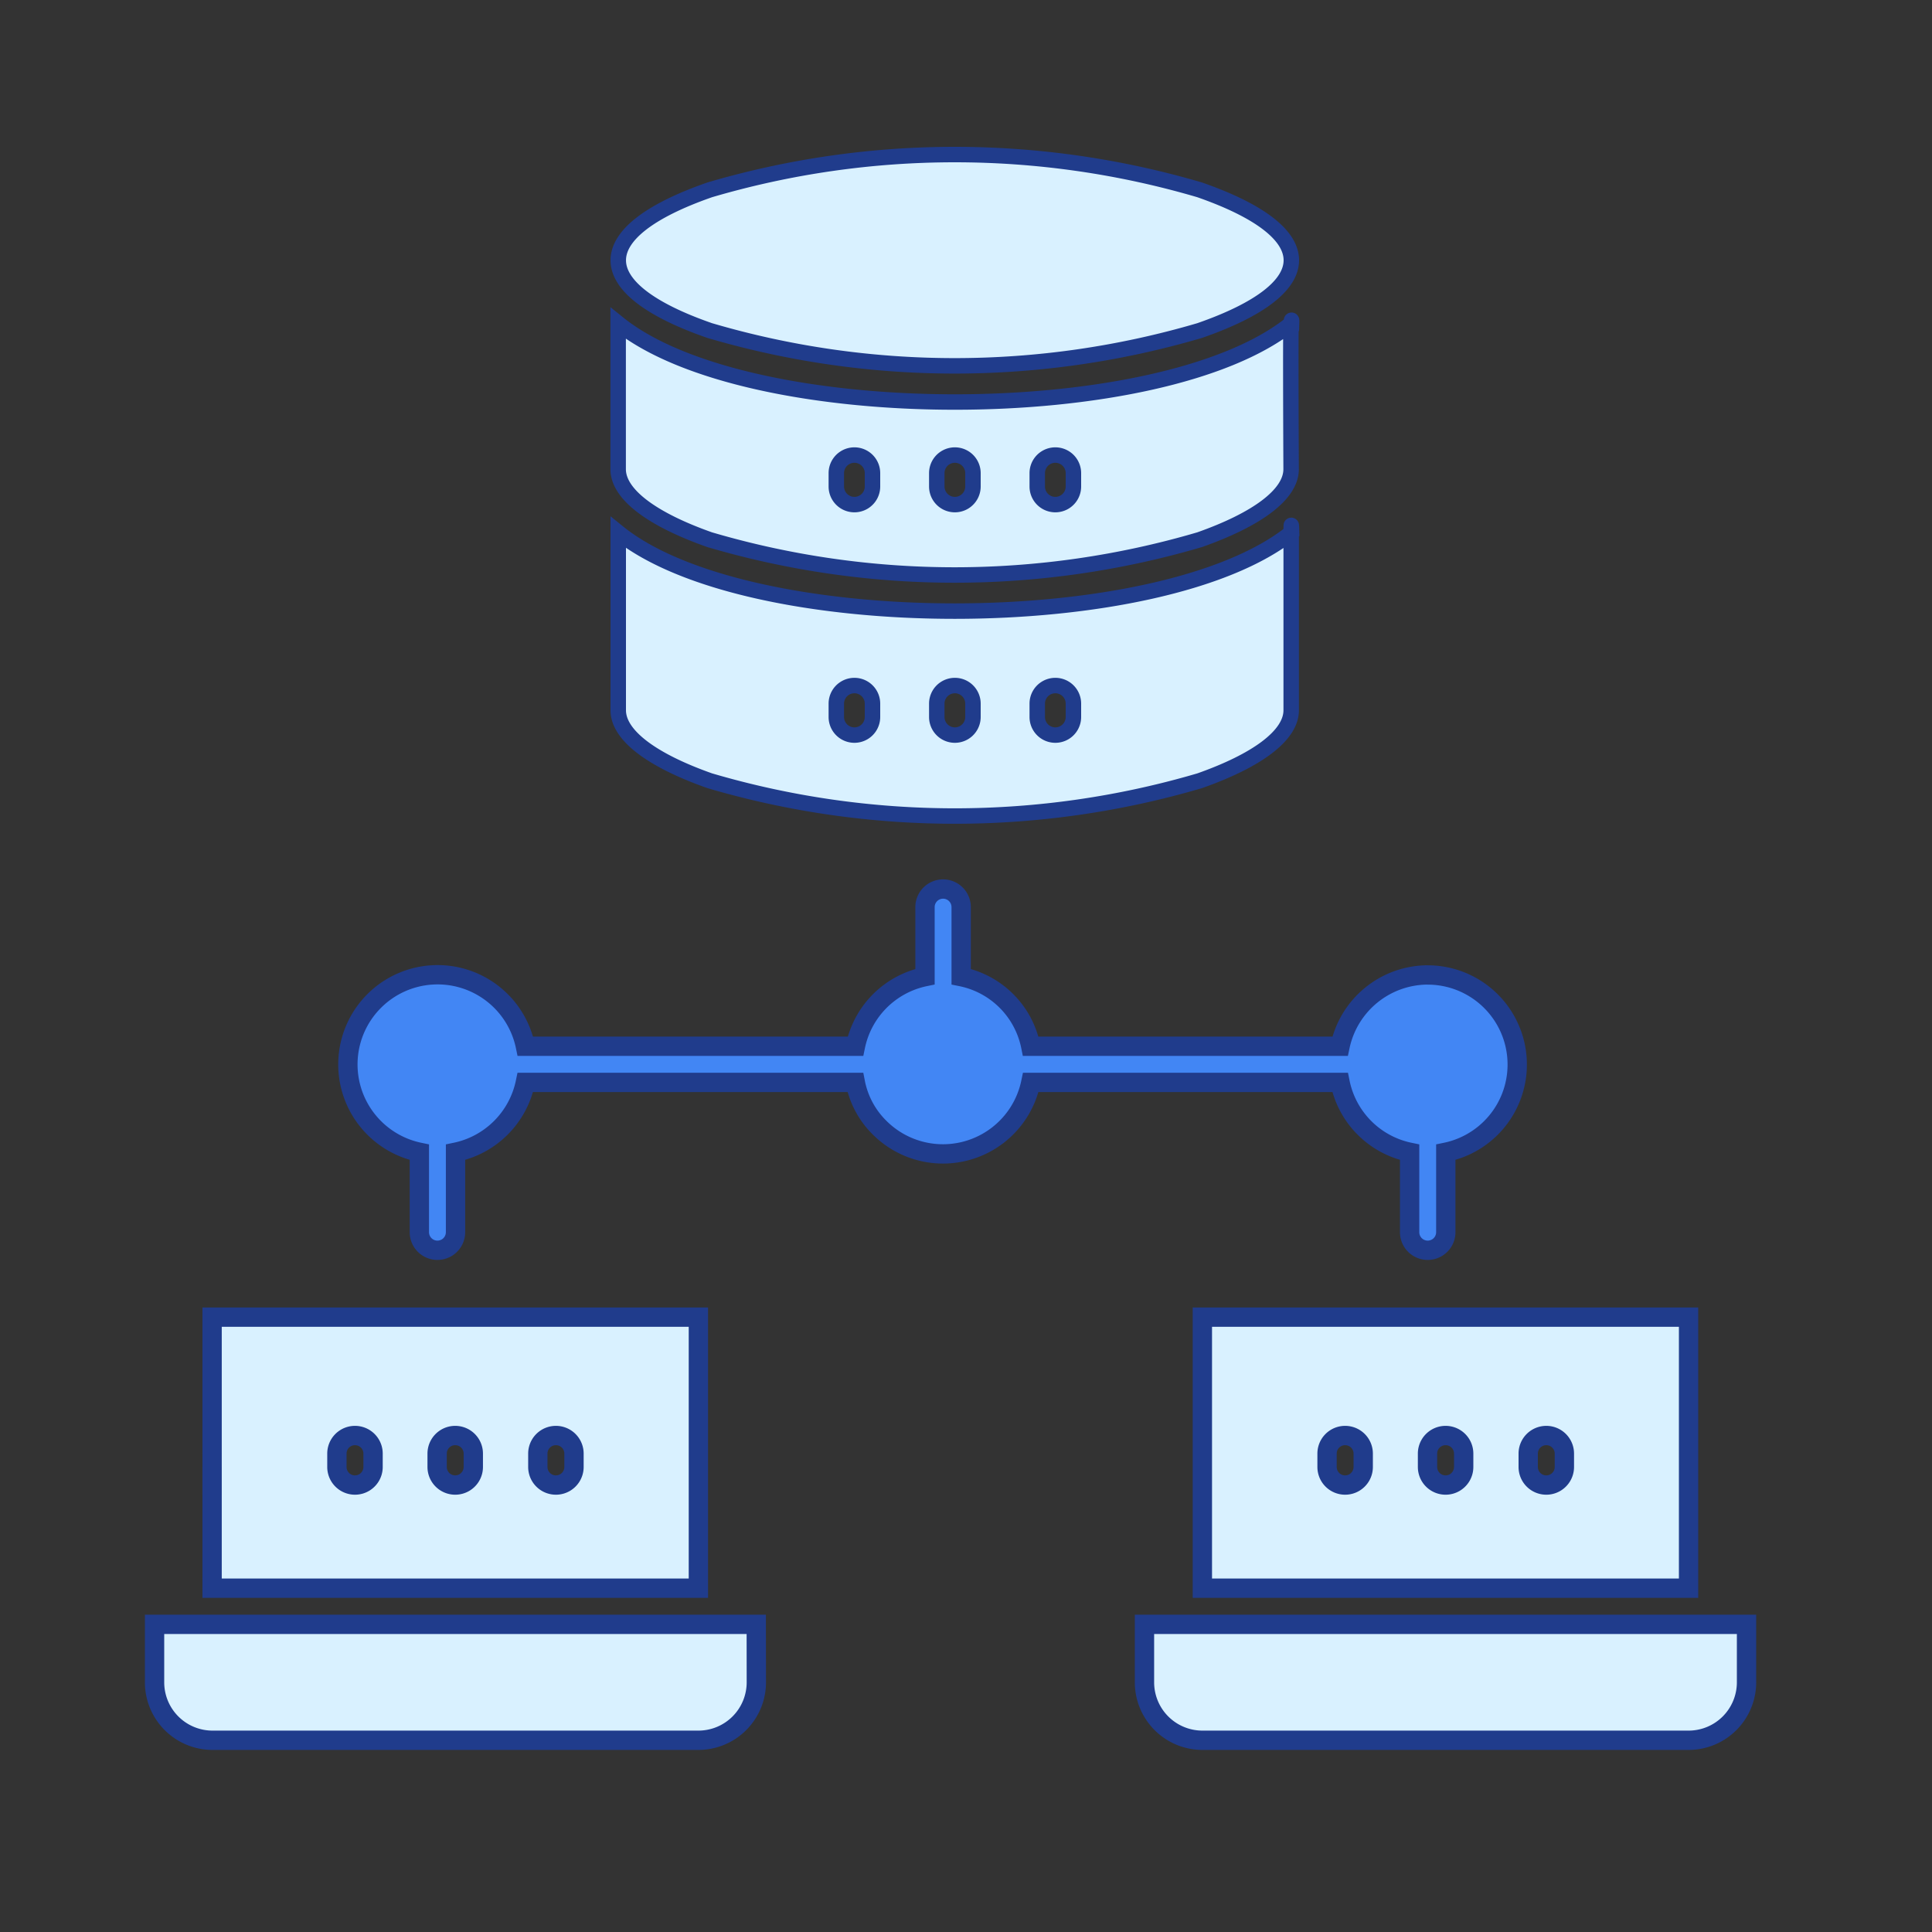 <svg xmlns="http://www.w3.org/2000/svg" xmlns:xlink="http://www.w3.org/1999/xlink" width="50" height="50" viewBox="0 0 50 50">
  <rect x="0" y="0" width="50" height="50" fill="#333333" stroke="none"/>
  <defs>
    <clipPath id="clip-Ethical_Measures">
      <rect width="50" height="50"/>
    </clipPath>
  </defs>
  <g id="Ethical_Measures" data-name="Ethical Measures" clip-path="url(#clip-Ethical_Measures)">
    <g id="noun-database-6473062" transform="translate(-6.75 -28.55)">
      <path id="Path_11" data-name="Path 11" d="M68.934,47.106a.468.468,0,0,1-.936,0v-.346a.468.468,0,0,1,.936,0Zm-2.6,0a.468.468,0,0,1-.936,0v-.346a.468.468,0,0,1,.936,0Zm-2.6,0a.468.468,0,0,1-.936,0v-.346a.468.468,0,0,1,.936,0ZM74.58,42.33h0c-3.383,2.715-14.068,2.713-17.426,0v4.6c0,.665.908,1.311,2.369,1.826a22.465,22.465,0,0,0,12.678,0c1.461-.515,2.369-1.161,2.369-1.826h0s0-4.189,0-4.6S74.58,42.33,74.58,42.33Zm-5.646-1.189a.468.468,0,0,1-.936,0v-.346a.468.468,0,0,1,.936,0Zm-2.6,0a.468.468,0,0,1-.936,0v-.346a.468.468,0,0,1,.936,0Zm-2.6,0a.468.468,0,0,1-.936,0v-.346a.468.468,0,0,1,.936,0ZM72.2,33.463a22.465,22.465,0,0,0-12.678,0c-3.156,1.1-3.156,2.547,0,3.642a22.465,22.465,0,0,0,12.678,0c3.165-1.1,3.165-2.538,0-3.642Zm2.378,3.455c-3.362,2.715-14.064,2.715-17.426,0v3.774c0,.665.908,1.311,2.369,1.826a22.465,22.465,0,0,0,12.678,0c1.461-.515,2.369-1.161,2.369-1.826h0s-.018-3.594,0-3.774S74.58,36.918,74.58,36.918Z" transform="translate(-34.404 0)" fill="#d9f1ff" stroke="#203c8c" stroke-width="0.4"/>
    </g>
    <g id="noun-database-6473062-2" data-name="noun-database-6473062" transform="translate(-7.057 -28.054)">
      <path id="Path_11-2" data-name="Path 11" d="M78.41,53.286a2.318,2.318,0,0,1,.468,4.588v2.069a.468.468,0,0,1-.936,0V57.874a2.315,2.315,0,0,1-1.8-1.807H68.138a2.321,2.321,0,0,1-3.914,1.17,2.242,2.242,0,0,1-.627-1.17h-8.54a2.327,2.327,0,0,1-1.807,1.807v2.069a.468.468,0,0,1-.936,0V57.874a2.321,2.321,0,1,1,2.744-2.744H63.6a2.317,2.317,0,0,1,1.8-1.8v-1.8a.468.468,0,0,1,.936,0v1.8a2.3,2.3,0,0,1,1.8,1.8h8.006a2.328,2.328,0,0,1,2.275-1.845Z" transform="translate(-34.404 0)" fill="#4286f4" stroke="#203c8c" stroke-width="0.5"/>
    </g>
    <g id="noun-database-6473062-3" data-name="noun-database-6473062" transform="translate(-6.596 -27.55)">
      <path id="Path_11-3" data-name="Path 11" d="M60.572,69.588H45v1.5a1.5,1.5,0,0,0,1.5,1.5H59.074a1.5,1.5,0,0,0,1.5-1.5Zm-14.083-.936H59.074V61.638H46.489Zm39.711.936H70.619v1.5a1.5,1.5,0,0,0,1.5,1.5H84.7a1.5,1.5,0,0,0,1.5-1.5Zm-14.083-.936H84.7V61.638H72.117ZM53.249,65.515a.468.468,0,0,1-.936,0v-.346a.468.468,0,0,1,.936,0Zm-2.594,0a.468.468,0,0,1-.936,0v-.346a.468.468,0,0,1,.936,0Zm5.2,0a.468.468,0,0,1-.936,0v-.346a.468.468,0,0,1,.936,0Zm23.025,0a.468.468,0,0,1-.936,0v-.346a.468.468,0,0,1,.936,0Zm-2.6,0a.468.468,0,0,1-.936,0v-.346a.468.468,0,0,1,.936,0Zm5.206,0a.468.468,0,0,1-.936,0v-.346a.468.468,0,0,1,.936,0Z" transform="translate(-34.404 0)" fill="#d9f1ff" stroke="#203c8c" stroke-width="0.5"/>
    </g>
  </g>
</svg>
